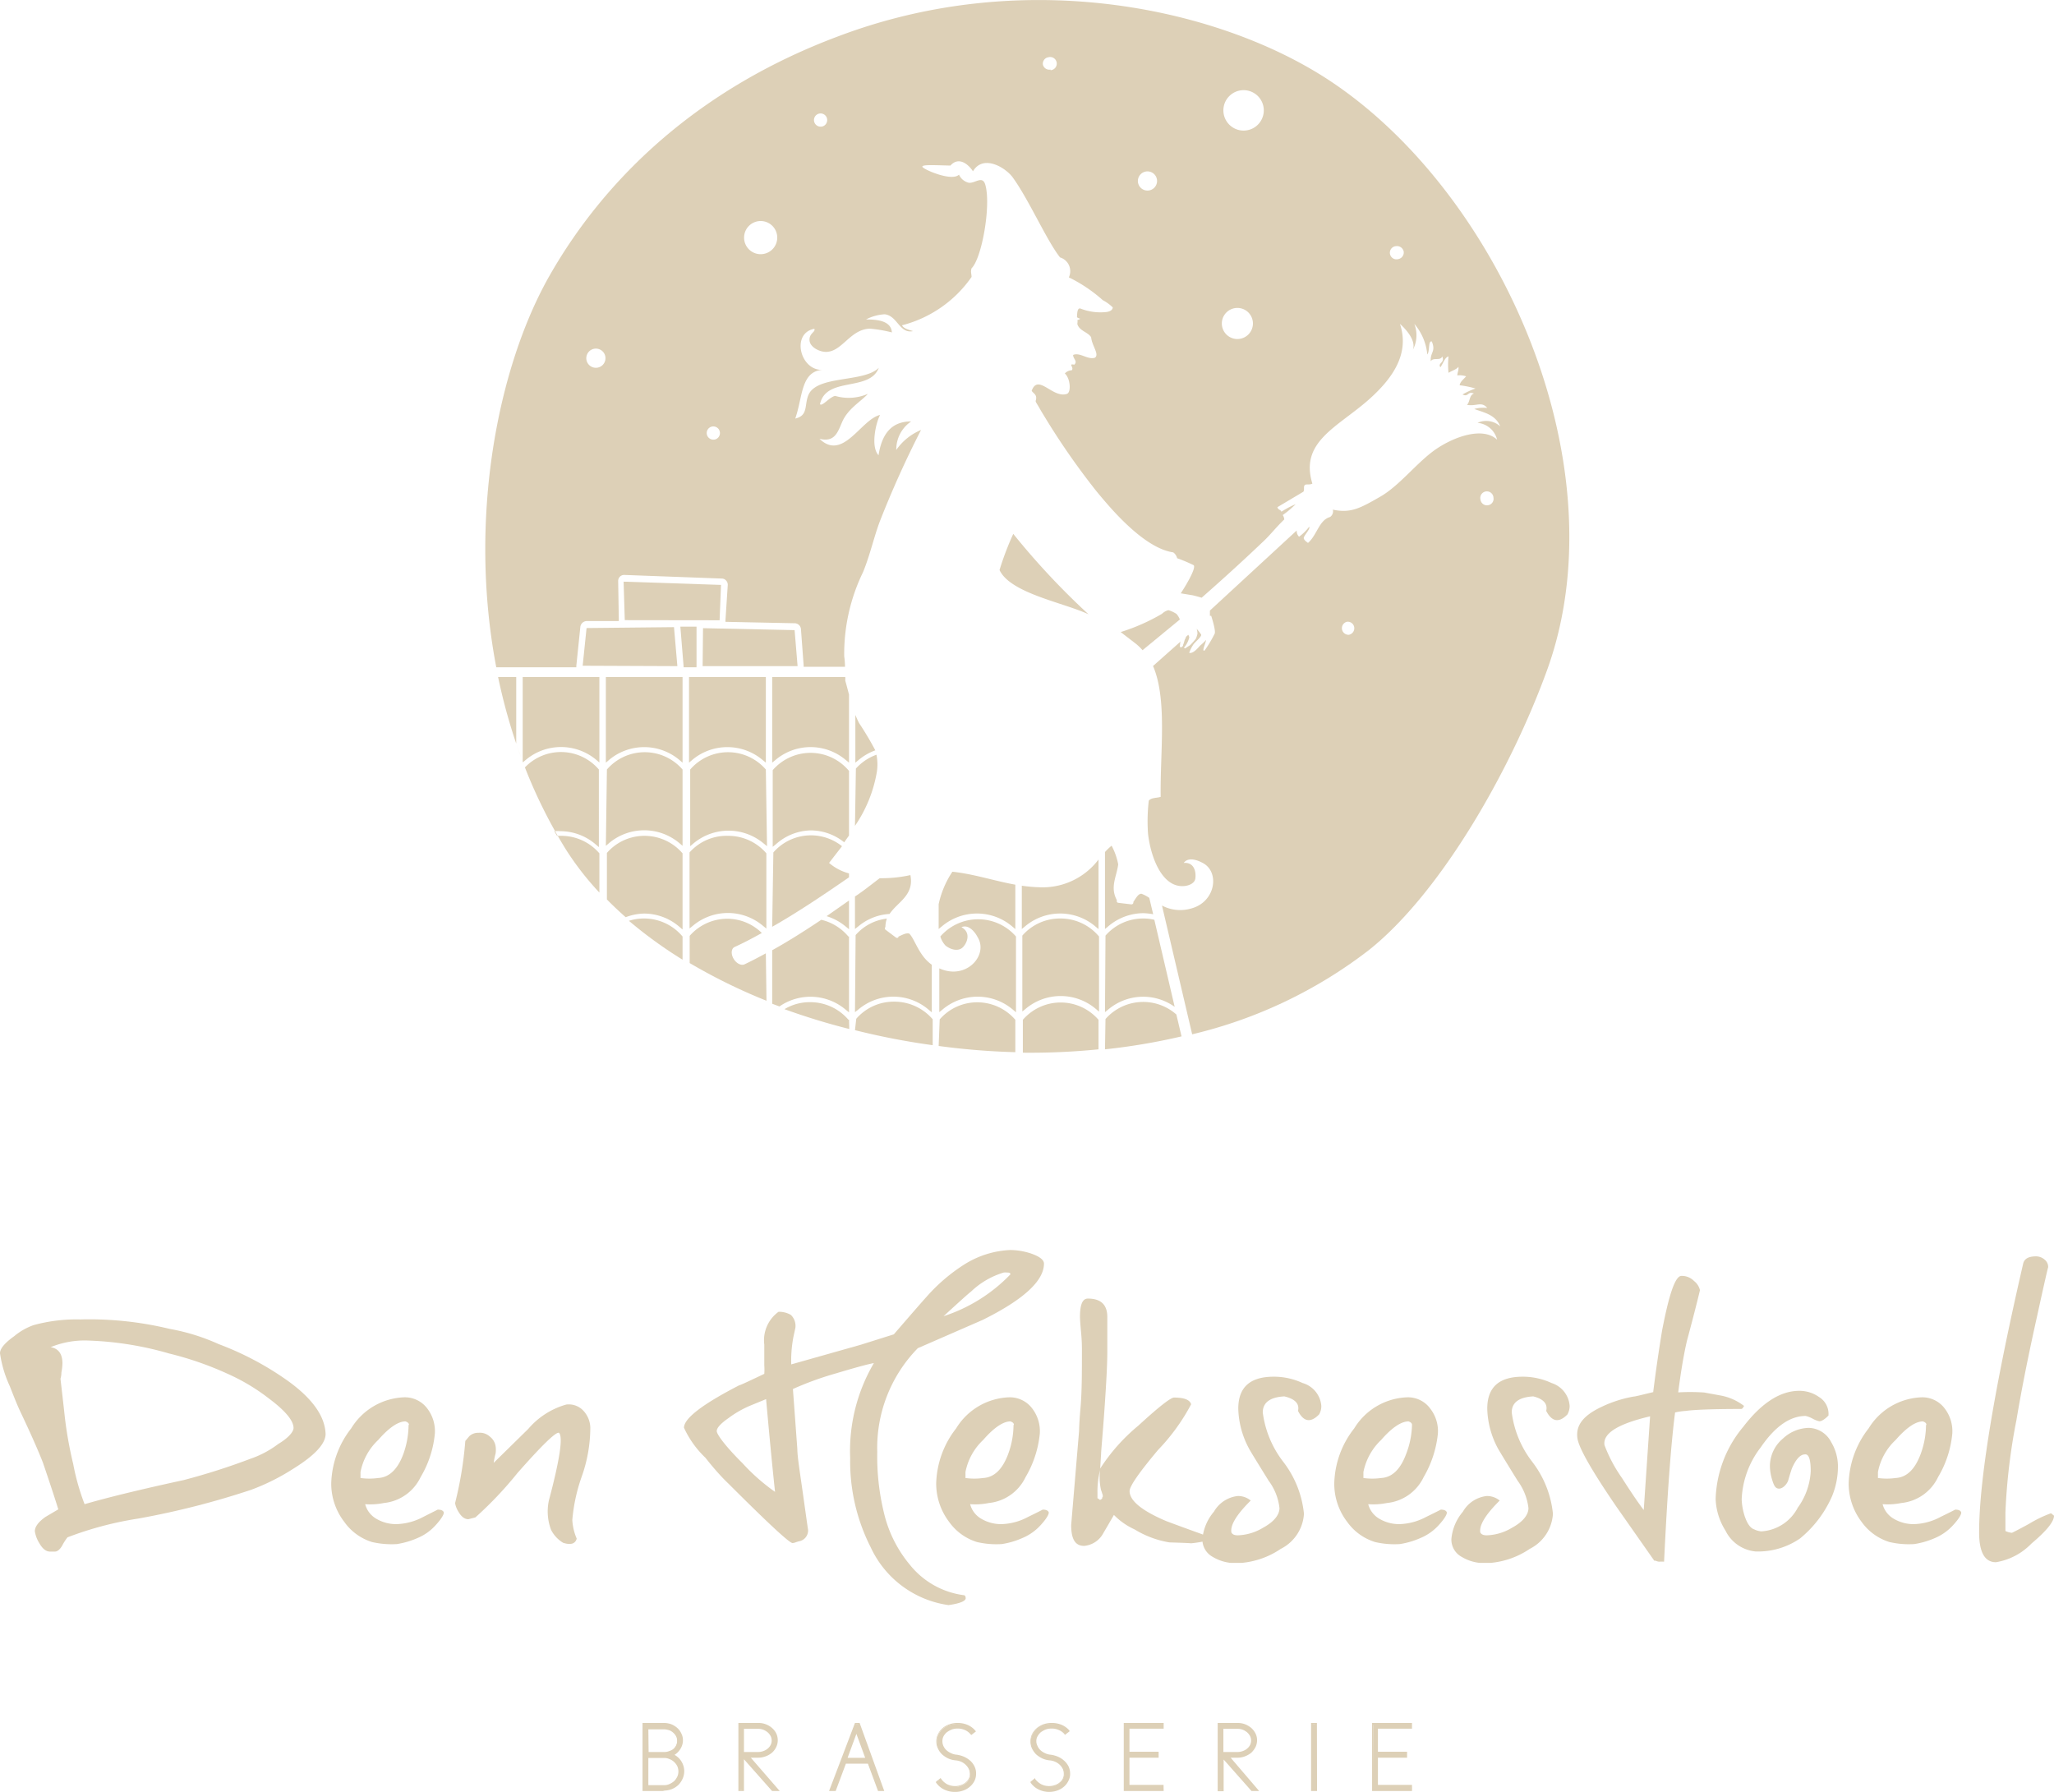 <svg id="huisstijl_sfeerbepaling" data-name="huisstijl / sfeerbepaling" xmlns="http://www.w3.org/2000/svg" viewBox="0 0 158.56 138.32">
  <defs>
    <style>
      .cls-1, .cls-2 {
        fill: #ddd0b7;
      }

      .cls-2 {
        fill-rule: evenodd;
      }
    </style>
  </defs>
  <title>logo</title>
  <g>
    <g>
      <g>
        <path class="cls-1" d="M51.17,138.18H49.68v-5.09H51.3a1.51,1.51,0,0,1,.52.11,1.43,1.43,0,0,1,.43.27,1.41,1.41,0,0,1,.29.4,1.12,1.12,0,0,1,.11.47,1.23,1.23,0,0,1-.2.68,1.35,1.35,0,0,1-.54.46,1.33,1.33,0,0,1,.61.51,1.3,1.3,0,0,1,.23.75,1.41,1.41,0,0,1-.11.54,1.77,1.77,0,0,1-.31.46,1.31,1.31,0,0,1-.46.3,1.58,1.58,0,0,1-.57.13Zm0-4.79H50v1.93H51.3a1.43,1.43,0,0,0,.41-.09A1,1,0,0,0,52,135a.73.73,0,0,0,.22-.3.84.84,0,0,0,.08-.38.72.72,0,0,0-.08-.35.89.89,0,0,0-.22-.3,1,1,0,0,0-.32-.21,1.43,1.43,0,0,0-.41-.09Zm.14,4.48a1.13,1.13,0,0,0,.44-.1,1.6,1.6,0,0,0,.37-.25,1.26,1.26,0,0,0,.24-.36,1,1,0,0,0,0-.84,1.16,1.16,0,0,0-.24-.34,1.15,1.15,0,0,0-.37-.25,1.13,1.13,0,0,0-.44-.1H50v2.24H51.3Z"/>
        <path class="cls-1" d="M51.18,138.25H49.6V133h1.7a1.63,1.63,0,0,1,.55.11,1.58,1.58,0,0,1,.45.29,1.25,1.25,0,0,1,.3.42,1.11,1.11,0,0,1,.12.5,1.25,1.25,0,0,1-.22.72,1.33,1.33,0,0,1-.43.42,1.45,1.45,0,0,1,.75,1.26,1.39,1.39,0,0,1-.12.57,1.55,1.55,0,0,1-.32.48,1.61,1.61,0,0,1-.48.32,1.74,1.74,0,0,1-.6.13Zm-1.43-.14h1.42l.12,0a1.42,1.42,0,0,0,.55-.11,1.23,1.23,0,0,0,.44-.3,1.3,1.3,0,0,0,.29-.43,1.26,1.26,0,0,0,.11-.51,1.29,1.29,0,0,0-.79-1.19l-.14-.06.13-.07a1.36,1.36,0,0,0,.51-.44,1.17,1.17,0,0,0,.18-.64,1,1,0,0,0-.1-.44,1.07,1.07,0,0,0-.27-.37,1.15,1.15,0,0,0-.41-.26,1.35,1.35,0,0,0-.5-.11H49.74Zm1.41-.17H49.91v-2.39H51.3a1.49,1.49,0,0,1,.86.37,1.34,1.34,0,0,1,.25.37,1.06,1.06,0,0,1,0,.9,1.25,1.25,0,0,1-.25.38,1.16,1.16,0,0,1-.39.26,1.12,1.12,0,0,1-.47.11Zm-1.11-.14H51.3a1,1,0,0,0,.41-.1,1.41,1.41,0,0,0,.35-.23,1.36,1.36,0,0,0,.23-.34,1,1,0,0,0,0-.78,1.09,1.09,0,0,0-.23-.32,1,1,0,0,0-.35-.23,1,1,0,0,0-.42-.1H50.05ZM50,135.39h-.07v-2.08H51.3a1.43,1.43,0,0,1,.43.1,1,1,0,0,1,.35.23,1.08,1.08,0,0,1,.24.32.85.85,0,0,1,.09.38,1,1,0,0,1-.09.41,1.27,1.27,0,0,1-.24.33,1.38,1.38,0,0,1-.35.22,1.36,1.36,0,0,1-.43.09Zm.07-.15H51.3a.92.92,0,0,0,.38-.08A1,1,0,0,0,52,135a1,1,0,0,0,.2-.28.81.81,0,0,0,.07-.35.71.71,0,0,0-.07-.32.94.94,0,0,0-.21-.28,1,1,0,0,0-.3-.2,1.59,1.59,0,0,0-.39-.08H50.05Z"/>
      </g>
      <g>
        <path class="cls-1" d="M57.36,135.63v2.55h-.31v-5.09h1.46a1.47,1.47,0,0,1,.56.1,1.6,1.6,0,0,1,.46.27,1.23,1.23,0,0,1,.31.4,1.14,1.14,0,0,1,.11.49,1.22,1.22,0,0,1-.11.5,1.35,1.35,0,0,1-.31.4,1.24,1.24,0,0,1-.46.27,1.47,1.47,0,0,1-.56.11h-.73L60,138.18h-.4l-2.26-2.55Zm0-2.25v1.94h1.15a1.26,1.26,0,0,0,.43-.08,1.25,1.25,0,0,0,.36-.2.93.93,0,0,0,.25-.31.79.79,0,0,0,.09-.38.85.85,0,0,0-.09-.38.89.89,0,0,0-.25-.3,1.28,1.28,0,0,0-.36-.22,1.55,1.55,0,0,0-.43-.07H57.36Z"/>
        <path class="cls-1" d="M60.19,138.25H59.6l-2.17-2.45v2.45H57V133h1.53a1.56,1.56,0,0,1,1.06.38,1.34,1.34,0,0,1,.33.42,1.24,1.24,0,0,1,.12.53,1.21,1.21,0,0,1-.12.53,1.38,1.38,0,0,1-.32.43,1.64,1.64,0,0,1-.48.28,1.67,1.67,0,0,1-.59.11h-.57Zm-.52-.14h.2l-2.25-2.56h.89a1.51,1.51,0,0,0,.53-.09,1.28,1.28,0,0,0,.44-.26,1.2,1.2,0,0,0,.29-.38,1.12,1.12,0,0,0,.11-.47,1,1,0,0,0-.11-.46,1.2,1.2,0,0,0-.29-.38,1.44,1.44,0,0,0-.44-.25,1.32,1.32,0,0,0-.53-.1H57.12v5h.16v-2.56h.1l0,0Zm-1.16-2.72H57.29v-2.08h1.2a1.24,1.24,0,0,1,.48.08,1.3,1.3,0,0,1,.38.22,1.15,1.15,0,0,1,.26.33.86.86,0,0,1,.1.41.87.87,0,0,1-.1.42,1,1,0,0,1-.26.32,1.26,1.26,0,0,1-.39.22A1.33,1.33,0,0,1,58.51,135.39Zm-1.08-.15h1.08a1.14,1.14,0,0,0,.41-.07,1,1,0,0,0,.34-.19.89.89,0,0,0,.23-.28.82.82,0,0,0,.08-.35.81.81,0,0,0-.08-.34,1.09,1.09,0,0,0-.23-.29,1.27,1.27,0,0,0-.34-.2,1.14,1.14,0,0,0-.41-.07H57.43Z"/>
      </g>
      <g>
        <path class="cls-1" d="M66,133.09h.26l1.88,5.09h-.32L67,136.07H65.25l-.79,2.11h-.32Zm.91,2.67-.78-2.12-.78,2.12Z"/>
        <path class="cls-1" d="M68.26,138.25h-.48L67,136.14H65.3l-.79,2.11H64L66,133h.36l0,0Zm-.38-.14h.17l-1.83-5h-.16l-1.82,5h.17L65.2,136h1.89ZM67,135.83H65.25l.89-2.4Zm-1.57-.14h1.36l-.68-1.85Z"/>
      </g>
      <g>
        <path class="cls-1" d="M72.56,137.36a1.47,1.47,0,0,0,.47.42,1.39,1.39,0,0,0,.68.16,1.44,1.44,0,0,0,.46-.08,1.28,1.28,0,0,0,.38-.21,1,1,0,0,0,.26-.32.87.87,0,0,0,.09-.4,1.1,1.1,0,0,0-.08-.4,1.51,1.51,0,0,0-.24-.34,1.21,1.21,0,0,0-.35-.24,1.6,1.6,0,0,0-.44-.13h0a1.9,1.9,0,0,1-.59-.15,1.54,1.54,0,0,1-.77-.74,1.26,1.26,0,0,1-.11-.51,1.18,1.18,0,0,1,.12-.53,1.45,1.45,0,0,1,.34-.44,1.62,1.62,0,0,1,.5-.28,1.74,1.74,0,0,1,.61-.1,1.79,1.79,0,0,1,.75.15,1.57,1.57,0,0,1,.57.42l-.25.19a1.48,1.48,0,0,0-.46-.35,1.54,1.54,0,0,0-.61-.12,1.26,1.26,0,0,0-.47.08,1.41,1.41,0,0,0-.4.22,1.09,1.09,0,0,0-.27.33.8.8,0,0,0-.11.4,1,1,0,0,0,.09.41,1.24,1.24,0,0,0,.25.35,1.47,1.47,0,0,0,.38.25,1.21,1.21,0,0,0,.47.12,2,2,0,0,1,.56.17,1.66,1.66,0,0,1,.46.3,1.71,1.71,0,0,1,.3.42,1.21,1.21,0,0,1,.1.5,1.17,1.17,0,0,1-.12.52,1.27,1.27,0,0,1-.33.43,1.41,1.41,0,0,1-.48.28,1.73,1.73,0,0,1-.6.11,1.79,1.79,0,0,1-.81-.19,1.52,1.52,0,0,1-.58-.51Z"/>
        <path class="cls-1" d="M73.7,138.32a1.84,1.84,0,0,1-.85-.2,1.62,1.62,0,0,1-.6-.53l0-.05.36-.29.05.07a1.31,1.31,0,0,0,.44.4,1.38,1.38,0,0,0,.65.15,1.22,1.22,0,0,0,.43-.08,1,1,0,0,0,.36-.2,1,1,0,0,0,.24-.29.75.75,0,0,0,.09-.37,1,1,0,0,0-.08-.37,1.1,1.1,0,0,0-.22-.31,1.27,1.27,0,0,0-.33-.24,1.45,1.45,0,0,0-.42-.12h0a1.82,1.82,0,0,1-.62-.15,2,2,0,0,1-.48-.32,1.42,1.42,0,0,1-.32-.46,1.25,1.25,0,0,1-.12-.54,1.18,1.18,0,0,1,.13-.56,1.31,1.31,0,0,1,.35-.46,1.62,1.62,0,0,1,.53-.3,1.85,1.85,0,0,1,.63-.1,1.94,1.94,0,0,1,.78.15,1.61,1.61,0,0,1,.59.44l.05.06-.36.28-.05-.05a1.18,1.18,0,0,0-.43-.33,1.4,1.4,0,0,0-.58-.12,1.31,1.31,0,0,0-.44.07,2,2,0,0,0-.38.21,1.1,1.1,0,0,0-.26.31.81.81,0,0,0-.09.37.88.88,0,0,0,.08.39,1,1,0,0,0,.23.32,1.31,1.31,0,0,0,.36.23,1.16,1.16,0,0,0,.44.12,2.13,2.13,0,0,1,.59.17,2,2,0,0,1,.48.32,1.47,1.47,0,0,1,.31.44,1.2,1.2,0,0,1,.11.53,1.26,1.26,0,0,1-.12.55,1.43,1.43,0,0,1-.35.45,1.53,1.53,0,0,1-.51.3A1.8,1.8,0,0,1,73.7,138.32Zm-1.29-.75a1.51,1.51,0,0,0,.51.42,1.67,1.67,0,0,0,.78.19,1.62,1.62,0,0,0,1-.37,1.39,1.39,0,0,0,.31-.41,1.17,1.17,0,0,0,.11-.49,1.07,1.07,0,0,0-.1-.47,1.38,1.38,0,0,0-.28-.4,1.77,1.77,0,0,0-.44-.29,1.86,1.86,0,0,0-.55-.16,1.19,1.19,0,0,1-.48-.13,1.26,1.26,0,0,1-.4-.26,1.08,1.08,0,0,1-.26-.37,1,1,0,0,1-.1-.44.88.88,0,0,1,.12-.44,1.21,1.21,0,0,1,.29-.35,1.69,1.69,0,0,1,.42-.23,1.51,1.51,0,0,1,1.13,0,1.28,1.28,0,0,1,.44.32l.14-.11a1.74,1.74,0,0,0-.5-.35,1.81,1.81,0,0,0-.72-.14,1.68,1.68,0,0,0-1.07.37,1.14,1.14,0,0,0-.31.41,1.08,1.08,0,0,0-.12.5,1.13,1.13,0,0,0,.11.48,1.18,1.18,0,0,0,.29.41,1.55,1.55,0,0,0,.44.3,1.84,1.84,0,0,0,.56.14h0a1.62,1.62,0,0,1,.47.13,1.64,1.64,0,0,1,.37.26,1.15,1.15,0,0,1,.25.37,1,1,0,0,1,.09.42.92.92,0,0,1-.1.44,1.13,1.13,0,0,1-.28.34,1.53,1.53,0,0,1-.4.22,1.51,1.51,0,0,1-.48.08,1.49,1.49,0,0,1-.71-.17,1.3,1.3,0,0,1-.46-.38Z"/>
      </g>
      <g>
        <path class="cls-1" d="M79.81,137.36a1.4,1.4,0,0,0,.48.42,1.34,1.34,0,0,0,.68.16,1.44,1.44,0,0,0,.46-.08,1.12,1.12,0,0,0,.37-.21.9.9,0,0,0,.26-.32.88.88,0,0,0,.1-.4.93.93,0,0,0-.09-.4,1.2,1.2,0,0,0-.23-.34,1.26,1.26,0,0,0-.36-.24,1.5,1.5,0,0,0-.44-.13h0a1.84,1.84,0,0,1-.58-.15,1.54,1.54,0,0,1-.47-.31,1.28,1.28,0,0,1-.3-.43,1.12,1.12,0,0,1-.11-.51,1.18,1.18,0,0,1,.12-.53,1.41,1.41,0,0,1,.33-.44,1.56,1.56,0,0,1,.51-.28,1.74,1.74,0,0,1,.61-.1,1.79,1.79,0,0,1,.75.15,1.45,1.45,0,0,1,.56.42l-.25.19a1.37,1.37,0,0,0-.46-.35,1.46,1.46,0,0,0-.6-.12,1.22,1.22,0,0,0-.47.08,1.41,1.41,0,0,0-.4.22A1.12,1.12,0,0,0,80,134a.91.91,0,0,0-.1.4,1,1,0,0,0,.09.41,1.07,1.07,0,0,0,.25.35,1.41,1.41,0,0,0,.37.25,1.26,1.26,0,0,0,.47.12,2,2,0,0,1,.57.17,1.61,1.61,0,0,1,.45.3,1.48,1.48,0,0,1,.3.42,1.22,1.22,0,0,1,.11.5,1.17,1.17,0,0,1-.12.52,1.27,1.27,0,0,1-.33.43,1.57,1.57,0,0,1-.49.28,1.63,1.63,0,0,1-.59.11,1.87,1.87,0,0,1-.82-.19,1.69,1.69,0,0,1-.58-.51Z"/>
        <path class="cls-1" d="M81,138.32a1.84,1.84,0,0,1-.85-.2,1.55,1.55,0,0,1-.6-.53l0-.05.36-.29,0,.07a1.44,1.44,0,0,0,.45.4,1.33,1.33,0,0,0,.65.15,1.26,1.26,0,0,0,.43-.08,1,1,0,0,0,.36-.2.85.85,0,0,0,.24-.29.75.75,0,0,0,.08-.37.94.94,0,0,0-.07-.37,1.1,1.1,0,0,0-.22-.31,1.16,1.16,0,0,0-.34-.24,1.31,1.31,0,0,0-.41-.12h0a1.76,1.76,0,0,1-.61-.15,2.18,2.18,0,0,1-.49-.32,1.81,1.81,0,0,1-.32-.46,1.24,1.24,0,0,1-.11-.54,1.31,1.31,0,0,1,.12-.56,1.47,1.47,0,0,1,.36-.46,1.87,1.87,0,0,1,.52-.3,1.91,1.91,0,0,1,.64-.1,1.94,1.94,0,0,1,.78.15,1.61,1.61,0,0,1,.59.44l0,.06-.37.28,0-.05a1.14,1.14,0,0,0-.44-.33,1.32,1.32,0,0,0-.57-.12,1.37,1.37,0,0,0-.45.07,2,2,0,0,0-.38.21,1.22,1.22,0,0,0-.25.31.71.71,0,0,0-.1.37.79.79,0,0,0,.09.38.94.94,0,0,0,.23.33,1.25,1.25,0,0,0,.35.23,1.21,1.21,0,0,0,.45.12,2.24,2.24,0,0,1,.59.17,1.77,1.77,0,0,1,.47.32,1.5,1.5,0,0,1,.32.44,1.36,1.36,0,0,1,.11.53,1.14,1.14,0,0,1-.13.55,1.37,1.37,0,0,1-.34.45,1.63,1.63,0,0,1-.51.3A1.88,1.88,0,0,1,81,138.32Zm-1.3-.75a1.55,1.55,0,0,0,.52.42,1.67,1.67,0,0,0,.78.19,1.8,1.8,0,0,0,.57-.1,1.6,1.6,0,0,0,.46-.27,1.35,1.35,0,0,0,.31-.41,1,1,0,0,0,.12-.49,1.28,1.28,0,0,0-.1-.47A1.24,1.24,0,0,0,82,136a1.71,1.71,0,0,0-.43-.29,2,2,0,0,0-.55-.16,1.41,1.41,0,0,1-.49-.12,1.36,1.36,0,0,1-.39-.27,1.41,1.41,0,0,1-.27-.37,1,1,0,0,1-.09-.44,1,1,0,0,1,.11-.44,1.21,1.21,0,0,1,.29-.35,1.72,1.72,0,0,1,.42-.23,1.43,1.43,0,0,1,.5-.09,1.46,1.46,0,0,1,.63.14,1.32,1.32,0,0,1,.44.32l.14-.11a1.57,1.57,0,0,0-.49-.35,1.81,1.81,0,0,0-.72-.14,1.63,1.63,0,0,0-.59.1,1.71,1.71,0,0,0-.48.27,1.3,1.3,0,0,0-.32.41,1.25,1.25,0,0,0-.11.5,1.12,1.12,0,0,0,.1.48,1.33,1.33,0,0,0,.29.41,1.61,1.61,0,0,0,.45.3,2,2,0,0,0,.56.14h0a1.62,1.62,0,0,1,.47.13,1.7,1.7,0,0,1,.38.26,1.38,1.38,0,0,1,.25.36,1.07,1.07,0,0,1,.09.43.93.93,0,0,1-.11.44,1.1,1.1,0,0,1-.27.34,1.53,1.53,0,0,1-.4.22A1.61,1.61,0,0,1,81,138a1.53,1.53,0,0,1-.72-.17,1.27,1.27,0,0,1-.45-.38Z"/>
      </g>
      <g>
        <path class="cls-1" d="M89.37,135.63H87.12v2.24h2.63v.31H86.82v-5.09h2.94v.3H87.12v1.93h2.25Z"/>
        <path class="cls-1" d="M89.83,138.25H86.75V133h3.08v.44H87.19v1.78h2.25v.46H87.19v2.1h2.63Zm-2.94-.14h2.8v-.17H87.05v-2.39H89.3v-.16H87.05v-2.08h2.63v-.15h-2.8Z"/>
      </g>
      <g>
        <path class="cls-1" d="M94.37,135.63v2.55h-.31v-5.09h1.46a1.47,1.47,0,0,1,.56.1,1.74,1.74,0,0,1,.46.27,1.23,1.23,0,0,1,.31.4,1.14,1.14,0,0,1,.11.49,1.22,1.22,0,0,1-.11.5,1.35,1.35,0,0,1-.31.4,1.33,1.33,0,0,1-.46.27,1.47,1.47,0,0,1-.56.11h-.73L97,138.18h-.4l-2.26-2.55Zm0-2.25v1.94h1.15a1.22,1.22,0,0,0,.43-.08,1.25,1.25,0,0,0,.36-.2.93.93,0,0,0,.25-.31.79.79,0,0,0,.09-.38.85.85,0,0,0-.09-.38.89.89,0,0,0-.25-.3,1.28,1.28,0,0,0-.36-.22,1.49,1.49,0,0,0-.43-.07H94.37Z"/>
        <path class="cls-1" d="M97.2,138.25h-.59l0,0-2.15-2.43v2.45H94V133h1.53a1.63,1.63,0,0,1,.59.1,1.83,1.83,0,0,1,.47.28,1.5,1.5,0,0,1,.33.43,1.14,1.14,0,0,1,.12.52,1.21,1.21,0,0,1-.12.53,1.66,1.66,0,0,1-.32.43,1.78,1.78,0,0,1-.48.28,1.63,1.63,0,0,1-.59.11H95Zm-.52-.14h.2l-2.25-2.56h.89a1.51,1.51,0,0,0,.53-.09,1.39,1.39,0,0,0,.44-.26,1.17,1.17,0,0,0,.29-.38,1.08,1.08,0,0,0,.11-.47,1,1,0,0,0-.11-.46,1.17,1.17,0,0,0-.29-.38,1.44,1.44,0,0,0-.44-.25,1.32,1.32,0,0,0-.53-.1H94.13v5h.16v-2.56h.1l0,0Zm-1.16-2.72H94.3v-2.08h1.2a1.24,1.24,0,0,1,.48.08,1.3,1.3,0,0,1,.38.22,1,1,0,0,1,.26.33.86.86,0,0,1,.1.41.87.87,0,0,1-.1.42,1,1,0,0,1-.26.32,1.22,1.22,0,0,1-.38.22A1.44,1.44,0,0,1,95.52,135.39Zm-1.08-.15h1.08a1.14,1.14,0,0,0,.41-.07,1.05,1.05,0,0,0,.34-.19.89.89,0,0,0,.23-.28.82.82,0,0,0,.08-.35.81.81,0,0,0-.08-.34,1.09,1.09,0,0,0-.23-.29,1.27,1.27,0,0,0-.34-.2,1.14,1.14,0,0,0-.41-.07H94.44Z"/>
      </g>
      <g>
        <path class="cls-1" d="M101.59,138.18h-.31v-5.09h.31Z"/>
        <path class="cls-1" d="M101.67,138.25h-.46V133h.45Zm-.31-.14h.16v-5h-.17Z"/>
      </g>
      <g>
        <path class="cls-1" d="M108.5,135.63h-2.25v2.24h2.63v.31H106v-5.09h2.94v.3h-2.63v1.93h2.25Z"/>
        <path class="cls-1" d="M109,138.25h-3.08V133H109v.44h-2.63v1.78h2.25v.46h-2.25v2.1H109Zm-2.94-.14h2.79v-.17h-2.63v-2.39h2.24v-.16h-2.24v-2.08h2.63v-.15H106Z"/>
      </g>
    </g>
    <g>
      <path class="cls-1" d="M25.13,110.6c.07.76-.74,1.68-2.42,2.73A16.9,16.9,0,0,1,19.39,115a63,63,0,0,1-8.71,2.22,26.57,26.57,0,0,0-5.47,1.45,4.08,4.08,0,0,0-.42.66c-.18.29-.36.44-.56.44H3.86c-.31,0-.59-.23-.83-.66a2.39,2.39,0,0,1-.34-.91c0-.31.22-.68.81-1.1l1-.59c-.24-.79-.64-2-1.18-3.59-.34-.88-.91-2.18-1.73-3.91-.23-.48-.5-1.15-.83-2A9.11,9.11,0,0,1,0,104.46c0-.36.37-.8,1.1-1.32a4.83,4.83,0,0,1,1.49-.85,12.47,12.47,0,0,1,3.6-.44,26.37,26.37,0,0,1,6.91.73,15.84,15.84,0,0,1,3.77,1.17,23.34,23.34,0,0,1,5.35,2.84Q25,108.59,25.13,110.6Zm-2.47-.37c0-.57-.64-1.34-1.93-2.3a15.43,15.43,0,0,0-3.15-1.88,25.23,25.23,0,0,0-4.52-1.57,25.34,25.34,0,0,0-6.24-1,6.9,6.9,0,0,0-2.91.51c.6.1.91.52.91,1.25a4.15,4.15,0,0,1-.08.71c0,.28-.07.44-.07.49.08.7.2,1.71.34,3A30.43,30.43,0,0,0,5.65,113a17.85,17.85,0,0,0,.88,3.11q2.76-.8,7.65-1.86a50.78,50.78,0,0,0,5.14-1.64,7.68,7.68,0,0,0,2.15-1.14C22.26,111,22.66,110.52,22.66,110.23Z"/>
      <path class="cls-1" d="M25.57,114.51a7.19,7.19,0,0,1,1.54-4.25,5,5,0,0,1,4.11-2.4,2.16,2.16,0,0,1,1.79.9,2.88,2.88,0,0,1,.56,1.89,8,8,0,0,1-1.1,3.37,3.53,3.53,0,0,1-2.84,2,5.22,5.22,0,0,1-1.44.09,1.83,1.83,0,0,0,.85,1.12,3,3,0,0,0,1.57.42,4.67,4.67,0,0,0,2.07-.56l1.11-.56c.24,0,.4.06.46.19s-.17.52-.61,1a3.89,3.89,0,0,1-1.4,1,6.41,6.41,0,0,1-1.6.47,6.7,6.7,0,0,1-1.93-.16,4.12,4.12,0,0,1-2.13-1.55A4.83,4.83,0,0,1,25.57,114.51Zm6-4.53c0-.11-.09-.2-.27-.26-.52,0-1.22.42-2.1,1.43a4.6,4.6,0,0,0-1.37,2.48l0,.46a5,5,0,0,0,1.37,0c.85-.05,1.5-.67,1.94-1.86A6.79,6.79,0,0,0,31.54,110Z"/>
      <path class="cls-1" d="M42.37,115.83q1.27-4.77.78-5.23-.36-.12-3.2,3.1a28.89,28.89,0,0,1-3.25,3.43l-.54.14c-.28,0-.53-.17-.76-.56a1.89,1.89,0,0,1-.27-.68,28.93,28.93,0,0,0,.79-4.8l.32-.38a1,1,0,0,1,.7-.25,1.13,1.13,0,0,1,.87.29,1.16,1.16,0,0,1,.45.76,1.93,1.93,0,0,1,0,.54,5.57,5.57,0,0,0-.15.73l2.67-2.62a6,6,0,0,1,2.93-1.88,1.54,1.54,0,0,1,1.3.45,2,2,0,0,1,.56,1.31A11.38,11.38,0,0,1,44.9,114a13.38,13.38,0,0,0-.72,3.33,4.23,4.23,0,0,0,.34,1.44c-.11.4-.46.51-1.05.32a2.47,2.47,0,0,1-.93-1A4,4,0,0,1,42.37,115.83Z"/>
      <path class="cls-1" d="M73.22,123.9a7.82,7.82,0,0,1-6-4.45,14.63,14.63,0,0,1-1.59-6.9,13.39,13.39,0,0,1,1.83-7.33q-.68.12-2.88.78a24.53,24.53,0,0,0-3.37,1.22l.34,4.62c0,.59.2,1.8.46,3.65s.37,2.64.37,2.59a.85.85,0,0,1-.73.9l-.19.06a.88.88,0,0,1-.28.07q-.36,0-4.94-4.58c-.36-.34-1-1-1.78-2a7.53,7.53,0,0,1-1.66-2.32q0-1.08,4.27-3.28c.07,0,.71-.3,1.93-.88a4.56,4.56,0,0,0,0-.66V103.8a2.71,2.71,0,0,1,1.1-2.54,1.8,1.8,0,0,1,.95.24,1.17,1.17,0,0,1,.35,1s-.06.27-.16.74a9.84,9.84,0,0,0-.16,2.08l5.38-1.52L69,103c1.45-1.68,2.29-2.64,2.51-2.88a13.65,13.65,0,0,1,2.94-2.52A7.24,7.24,0,0,1,78,96.49a5.3,5.3,0,0,1,1.59.27c.66.23,1,.49,1,.78q0,2-4.74,4.35l-5,2.18a11,11,0,0,0-3.13,8,18.39,18.39,0,0,0,.52,4.72,9.7,9.7,0,0,0,2,4,6.39,6.39,0,0,0,4.2,2.35.19.19,0,0,1,.1.17C74.62,123.56,74.16,123.77,73.22,123.9ZM59.14,108l-1.29.53a8.11,8.11,0,0,0-1.62.94c-.6.42-.9.75-.9,1s.67,1.17,2,2.49a15.25,15.25,0,0,0,2.5,2.2Q59.52,112.29,59.14,108ZM78,98.37c0-.1-.07-.14-.25-.14a1.32,1.32,0,0,0-.27,0,6.23,6.23,0,0,0-2.52,1.47c-.19.14-.9.78-2.12,1.9A12.5,12.5,0,0,0,78,98.37Z"/>
      <path class="cls-1" d="M72.27,114.51a7.19,7.19,0,0,1,1.54-4.25,5,5,0,0,1,4.11-2.4,2.16,2.16,0,0,1,1.79.9,2.88,2.88,0,0,1,.56,1.89,8.16,8.16,0,0,1-1.1,3.37,3.53,3.53,0,0,1-2.84,2,5.27,5.27,0,0,1-1.44.09,1.83,1.83,0,0,0,.85,1.12,3,3,0,0,0,1.57.42,4.6,4.6,0,0,0,2.06-.56c.76-.37,1.13-.56,1.12-.56.24,0,.4.06.46.19s-.17.52-.61,1a3.93,3.93,0,0,1-1.41,1,6.18,6.18,0,0,1-1.6.47,6.6,6.6,0,0,1-1.92-.16,4.14,4.14,0,0,1-2.14-1.55A4.89,4.89,0,0,1,72.27,114.51Zm6-4.53c0-.11-.09-.2-.27-.26-.52,0-1.22.42-2.1,1.43a4.6,4.6,0,0,0-1.37,2.48l0,.46a5,5,0,0,0,1.37,0c.85-.05,1.49-.67,1.93-1.86A6.59,6.59,0,0,0,78.24,110Z"/>
      <path class="cls-1" d="M90.27,119.06a7.46,7.46,0,0,1-2.68-1,5.29,5.29,0,0,1-1.6-1.12c-.26.45-.53.92-.81,1.39a1.86,1.86,0,0,1-1.49,1c-.7,0-1-.54-1-1.61l.61-7.26c0,.06,0-.53.11-1.78s.11-2.73.11-4.46c0-.23,0-.7-.07-1.43s-.08-1.1-.08-1.13c0-1,.21-1.42.61-1.42,1,0,1.5.47,1.5,1.42v2.66c0,1-.08,2.47-.22,4.47S85,112,85,112.21l-.07,1.15a14.39,14.39,0,0,1,2.93-3.3c1.58-1.45,2.51-2.18,2.77-2.18.78,0,1.22.17,1.32.52a15.51,15.51,0,0,1-2.55,3.52c-1.46,1.74-2.2,2.8-2.2,3.18,0,.76,1,1.54,2.84,2.32,1.09.41,2.18.8,3.28,1.2,0,.19,0,.3-.15.31a9.42,9.42,0,0,1-1.22.2C91.76,119.11,91.21,119.09,90.27,119.06Zm-5.14-3.52,0-.15c0,.08,0,0-.14-.39a4.59,4.59,0,0,1-.07-1.52,6.78,6.78,0,0,0-.2,1.76v.42a.17.17,0,0,1,.11.06s.07.06.09.06a.34.34,0,0,0,.17-.13C85.08,115.57,85.12,115.54,85.13,115.54Z"/>
      <path class="cls-1" d="M102,108.52a1.25,1.25,0,0,1-.17.66c-.65.67-1.2.58-1.63-.27.13-.55-.23-.93-1.06-1.12-1.1.06-1.66.48-1.66,1.24a7.86,7.86,0,0,0,1.59,3.82,7.85,7.85,0,0,1,1.59,4,3.25,3.25,0,0,1-1.79,2.71,6.4,6.4,0,0,1-3,1.08l-.88,0a3.37,3.37,0,0,1-1.37-.46,1.52,1.52,0,0,1-.8-1.37,3.75,3.75,0,0,1,.89-2.12,2.43,2.43,0,0,1,1.84-1.21,1.53,1.53,0,0,1,1,.35c-1.1,1.09-1.59,1.91-1.49,2.46.08.17.27.24.58.22a4,4,0,0,0,1.86-.58c.85-.46,1.27-1,1.27-1.52a4.31,4.31,0,0,0-.83-2.1c-.93-1.5-1.44-2.33-1.52-2.49a6.82,6.82,0,0,1-.83-3.08c0-1.65.9-2.47,2.74-2.47a5.28,5.28,0,0,1,2.23.49A2,2,0,0,1,102,108.52Z"/>
      <path class="cls-1" d="M103,114.51a7.12,7.12,0,0,1,1.54-4.25,5,5,0,0,1,4.11-2.4,2.13,2.13,0,0,1,1.78.9,2.83,2.83,0,0,1,.57,1.89,8.31,8.31,0,0,1-1.1,3.37,3.53,3.53,0,0,1-2.84,2,5.27,5.27,0,0,1-1.44.09,1.83,1.83,0,0,0,.85,1.12,3,3,0,0,0,1.57.42,4.64,4.64,0,0,0,2.06-.56c.76-.37,1.13-.56,1.12-.56.24,0,.4.06.46.19s-.17.52-.61,1a3.93,3.93,0,0,1-1.41,1,6.3,6.3,0,0,1-1.6.47,6.6,6.6,0,0,1-1.92-.16,4.14,4.14,0,0,1-2.14-1.55A4.82,4.82,0,0,1,103,114.51Zm6-4.53c0-.11-.09-.2-.27-.26-.52,0-1.23.42-2.11,1.43a4.67,4.67,0,0,0-1.37,2.48l0,.46a5,5,0,0,0,1.37,0c.85-.05,1.49-.67,1.93-1.86A6.59,6.59,0,0,0,109,110Z"/>
      <path class="cls-1" d="M121.17,108.52a1.35,1.35,0,0,1-.17.66c-.65.67-1.2.58-1.64-.27.13-.55-.22-.93-1-1.12-1.11.06-1.66.48-1.66,1.24a7.86,7.86,0,0,0,1.59,3.82,7.85,7.85,0,0,1,1.59,4,3.25,3.25,0,0,1-1.79,2.71,6.4,6.4,0,0,1-3,1.08l-.88,0a3.37,3.37,0,0,1-1.37-.46,1.52,1.52,0,0,1-.8-1.37,3.75,3.75,0,0,1,.89-2.12,2.43,2.43,0,0,1,1.84-1.21,1.55,1.55,0,0,1,1,.35c-1.1,1.09-1.59,1.91-1.5,2.46.09.17.28.24.59.22a4,4,0,0,0,1.86-.58c.85-.46,1.27-1,1.27-1.52a4.42,4.42,0,0,0-.83-2.1c-.93-1.5-1.43-2.33-1.52-2.49a6.82,6.82,0,0,1-.83-3.08c0-1.65.9-2.47,2.74-2.47a5.28,5.28,0,0,1,2.23.49A2,2,0,0,1,121.17,108.52Z"/>
      <path class="cls-1" d="M131.56,107.49l1.2.22a4.21,4.21,0,0,1,1.89.83s-.05,0-.09.11a.18.18,0,0,1-.16.11c-2.33,0-3.75.07-4.25.15a5.31,5.31,0,0,0-.84.12q-.47,3.6-.85,11.52a2.15,2.15,0,0,0-.37,0,.75.75,0,0,1-.29-.08l-.1,0-2.93-4.18q-2.86-4.18-3-5.28c-.14-1,.47-1.75,1.84-2.4a9.51,9.51,0,0,1,2.52-.81c.11,0,.61-.13,1.49-.34.19-1.55.42-3.12.68-4.72.53-2.77,1-4.19,1.47-4.25a1.31,1.31,0,0,1,1,.39,1.27,1.27,0,0,1,.46.71s-.31,1.33-1,3.89c-.25,1.06-.47,2.38-.68,4A16.19,16.19,0,0,1,131.56,107.49Zm-4.18,1.84q-3.73.87-3.52,2.22a11.25,11.25,0,0,0,1.35,2.54c.79,1.24,1.36,2.06,1.68,2.47Z"/>
      <path class="cls-1" d="M141.88,113.11a6,6,0,0,1-.46,2.4,8.72,8.72,0,0,1-2.47,3.25,5.71,5.71,0,0,1-3.43,1,2.89,2.89,0,0,1-2.32-1.61,4.87,4.87,0,0,1-.76-2.45,9.1,9.1,0,0,1,2.13-5.56q2.13-2.78,4.33-2.78a2.62,2.62,0,0,1,1.51.47,1.53,1.53,0,0,1,.74,1.44c-.3.3-.53.44-.71.44a2,2,0,0,1-.53-.21,2.17,2.17,0,0,0-.52-.2c-1.21,0-2.37.81-3.48,2.44a7,7,0,0,0-1.46,4,4.85,4.85,0,0,0,.24,1.32c.2.57.44.91.74,1a1.6,1.6,0,0,0,.53.15,3.4,3.4,0,0,0,2.82-1.83,5.24,5.24,0,0,0,1-2.81c0-.82-.12-1.25-.36-1.3a.19.19,0,0,0-.1,0c-.34,0-.69.37-1,1.1-.1.3-.19.59-.27.88s-.41.66-.71.66-.41-.25-.56-.76a3.68,3.68,0,0,1-.15-1,2.78,2.78,0,0,1,1-2.1,3,3,0,0,1,2-.83,2,2,0,0,1,1.73,1.1A3.65,3.65,0,0,1,141.88,113.11Z"/>
      <path class="cls-1" d="M142.71,114.51a7.19,7.19,0,0,1,1.54-4.25,5,5,0,0,1,4.11-2.4,2.16,2.16,0,0,1,1.79.9,2.88,2.88,0,0,1,.56,1.89,8,8,0,0,1-1.1,3.37,3.53,3.53,0,0,1-2.84,2,5.27,5.27,0,0,1-1.44.09,1.83,1.83,0,0,0,.85,1.12,3,3,0,0,0,1.57.42,4.6,4.6,0,0,0,2.06-.56c.76-.37,1.13-.56,1.12-.56.24,0,.4.06.46.19s-.17.52-.61,1a4,4,0,0,1-1.4,1,6.36,6.36,0,0,1-1.61.47,6.6,6.6,0,0,1-1.92-.16,4.14,4.14,0,0,1-2.14-1.55A4.89,4.89,0,0,1,142.71,114.51Zm6-4.53c0-.11-.09-.2-.27-.26-.52,0-1.22.42-2.1,1.43a4.54,4.54,0,0,0-1.37,2.48l0,.46a5,5,0,0,0,1.37,0c.85-.05,1.49-.67,1.93-1.86A6.59,6.59,0,0,0,148.68,110Z"/>
      <path class="cls-1" d="M158.56,117c0,.47-.6,1.19-1.74,2.15a4.91,4.91,0,0,1-2.74,1.44c-.86,0-1.3-.76-1.3-2.3q0-6,3.4-20.75c.09-.38.42-.56,1-.56a1,1,0,0,1,.63.23.74.74,0,0,1,.3.62c0-.08-.29,1.18-.86,3.79q-1,4.47-1.59,8a46.49,46.49,0,0,0-.85,7.14v1.42a1.4,1.4,0,0,0,.51.14s.47-.23,1.31-.69a9.51,9.51,0,0,1,1.7-.82Z"/>
    </g>
    <g>
      <path class="cls-2" d="M46.77,65.29l.27-.23a4.22,4.22,0,0,1,5.38,0l.27.23V59.45l0-.05a3.86,3.86,0,0,0-5.84,0l0,.05Z"/>
      <path class="cls-2" d="M66,79.52A55.48,55.48,0,0,0,72,80.68v-2l0,0A3.9,3.9,0,0,0,69,77.32a3.82,3.82,0,0,0-2.9,1.32l0,0Z"/>
      <path class="cls-2" d="M81.83,70.9a3.85,3.85,0,0,0-2.91,1.32l0,0v5.86l.27-.22a4.2,4.2,0,0,1,5.38,0l.27.23V72.29l0,0A3.87,3.87,0,0,0,81.83,70.9Z"/>
      <path class="cls-2" d="M80.24,68.49a12.27,12.27,0,0,1-1.36-.12v3.34l.27-.22a4.2,4.2,0,0,1,5.38,0l.27.23V66.35A5.41,5.41,0,0,1,80.24,68.49Z"/>
      <path class="cls-2" d="M78.22,41.21A22.42,22.42,0,0,0,77.16,44c.83,1.8,5,2.53,6.87,3.42A57.35,57.35,0,0,1,78.22,41.21Z"/>
      <path class="cls-2" d="M72.46,69.8v1.91l.27-.22a4.2,4.2,0,0,1,5.38,0l.27.23V68.29c-1.62-.29-3.22-.83-4.86-1A7.23,7.23,0,0,0,72.46,69.8Z"/>
      <path class="cls-2" d="M73,74.92a2.8,2.8,0,0,1-.49-.17v3.38l.27-.22a4.2,4.2,0,0,1,5.38,0l.27.23V72.29l0,0a3.87,3.87,0,0,0-5.84,0A1.74,1.74,0,0,0,73,73c.44.34,1,.44,1.32.13S75,72,74.22,71.57c.62-.27,1.14.54,1.24.76C76.27,73.6,74.85,75.39,73,74.92Z"/>
      <path class="cls-2" d="M52.52,48.37l.25,3.06s0,.06,0,.08h1a.3.3,0,0,1,0-.1l0-2.95,0-.09h-1.3Z"/>
      <path class="cls-2" d="M46.77,58.87l.27-.23a4.22,4.22,0,0,1,5.38,0l.27.23V52.26H46.77Z"/>
      <path class="cls-2" d="M59.12,52.26H53.19v6.61l.27-.23a4.22,4.22,0,0,1,5.38,0l.28.23Z"/>
      <path class="cls-2" d="M53.23,65.8l0,0v5.87l.27-.22a4.2,4.2,0,0,1,5.38,0l.28.23V65.87l0,0a3.87,3.87,0,0,0-2.93-1.35A3.83,3.83,0,0,0,53.23,65.8Z"/>
      <path class="cls-2" d="M59.12,59.45l0-.05a3.86,3.86,0,0,0-5.84,0l0,.05v5.87l.27-.23a4.22,4.22,0,0,1,5.38,0l.28.23Z"/>
      <path class="cls-2" d="M49.72,70.9a3.77,3.77,0,0,0-1.17.18,33.91,33.91,0,0,0,4.14,3V72.29l0,0A3.87,3.87,0,0,0,49.72,70.9Z"/>
      <path class="cls-2" d="M72.46,80.74a55.36,55.36,0,0,0,5.92.48v-2.5l0,0a3.88,3.88,0,0,0-2.93-1.35,3.83,3.83,0,0,0-2.91,1.32l0,0Z"/>
      <path class="cls-2" d="M85.3,81a48.26,48.26,0,0,0,5.91-1l-.4-1.69a3.87,3.87,0,0,0-5.47.35l0,0Z"/>
      <path class="cls-2" d="M66,63.75a10.45,10.45,0,0,0,1.66-4,3.83,3.83,0,0,0,0-1.49,3.87,3.87,0,0,0-1.59,1.07l0,.05Z"/>
      <path class="cls-2" d="M46.27,65.87l0,0a3.87,3.87,0,0,0-2.93-1.35H43l-.21-.36a3.59,3.59,0,0,1,.47,0,4.19,4.19,0,0,1,2.7,1l.27.23V59.45l0-.05a3.85,3.85,0,0,0-5.71-.16l-.15-.4.25-.21a4.23,4.23,0,0,1,5.38,0l.27.23V52.26H40.35v6.53a38.83,38.83,0,0,0,3.32,6.76,22.52,22.52,0,0,0,2.6,3.35Z"/>
      <path class="cls-2" d="M39.85,57.4V52.26h-1.4A44.43,44.43,0,0,0,39.85,57.4Z"/>
      <path class="cls-2" d="M40.35,58.78c-.18-.46-.34-.92-.5-1.38C40,57.86,40.17,58.32,40.35,58.78Z"/>
      <path class="cls-2" d="M67.57,57.92a24,24,0,0,0-1.25-2.1c-.12-.22-.2-.43-.29-.63v3.68l.28-.23A4.29,4.29,0,0,1,67.57,57.92Z"/>
      <path class="cls-2" d="M59.61,52.26v6.61l.28-.23a4.2,4.2,0,0,1,5.37,0l.28.23V53.62c-.09-.35-.18-.7-.29-1.08a1.8,1.8,0,0,0,0-.28Z"/>
      <path class="cls-2" d="M66,71.71l.28-.22a4.1,4.1,0,0,1,2.39-.94c.63-.94,1.91-1.43,1.61-3a10.22,10.22,0,0,1-2.37.24c-.64.48-1.27,1-1.91,1.41Z"/>
      <path class="cls-2" d="M88.2,50.19l2.43-2,.45-.37a1.44,1.44,0,0,0-.26-.43,2.38,2.38,0,0,0-.62-.29h0a1.07,1.07,0,0,0-.5.28,15.24,15.24,0,0,1-3.19,1.41l1.21.93A4.26,4.26,0,0,1,88.2,50.19Z"/>
      <path class="cls-2" d="M85.3,78.13l.27-.22a4.18,4.18,0,0,1,5.11-.19L89.11,71a3.55,3.55,0,0,0-.86-.1,3.85,3.85,0,0,0-2.91,1.32l0,0Z"/>
      <path class="cls-2" d="M85.72,65h0Z"/>
      <path class="cls-2" d="M85.3,65.84v5.87l.27-.22a4.2,4.2,0,0,1,2.68-1,5,5,0,0,1,.77.08l-.3-1.26a2.58,2.58,0,0,0-.61-.32c-.26,0-.44.38-.62.63,0,0,0,0,0,0v.07a.15.15,0,0,1-.16.12l-1-.12a.13.13,0,0,1-.12-.15v-.07s0,0,0,0c-.54-1,0-1.83.11-2.75a5,5,0,0,0-.51-1.44,4.7,4.7,0,0,0-.51.49Z"/>
      <path class="cls-2" d="M66,78.13l.28-.22a4.18,4.18,0,0,1,5.37,0l.28.23V74.47c-1-.71-1.27-1.9-1.73-2.4-.24-.09-.57.11-.85.23,0,0,0,0,0,0l0,.06a.15.15,0,0,1-.2,0l-.8-.6a.14.14,0,0,1,0-.2l0-.05s0,0,0,0a2.14,2.14,0,0,1,.11-.6,3.77,3.77,0,0,0-2.41,1.27l0,0Z"/>
      <path class="cls-2" d="M65.54,78.71l-.05,0a3.87,3.87,0,0,0-2.93-1.35,3.74,3.74,0,0,0-2,.54,51.8,51.8,0,0,0,5,1.53Z"/>
      <path class="cls-2" d="M84.8,78.72l0,0a3.86,3.86,0,0,0-5.84,0l0,0v2.54A53.07,53.07,0,0,0,84.8,81Z"/>
      <path class="cls-2" d="M48.29,70.86l.15.13Z"/>
      <path class="cls-2" d="M49.72,70.52a4.17,4.17,0,0,1,2.7,1l.27.23V65.87l0,0a3.87,3.87,0,0,0-2.93-1.35,3.83,3.83,0,0,0-2.91,1.32l0,0v3.59c.46.47.94.92,1.45,1.37A4.25,4.25,0,0,1,49.72,70.52Z"/>
      <path class="cls-2" d="M85.23,81h0Z"/>
      <path class="cls-2" d="M101.69,5.62C93.13.43,78.7-2.47,64.77,2.78c-10.74,4-18,10.86-22.36,18.52-4,7.05-6.29,18.75-4.1,30.21h6.18s0-.08,0-.12l.31-3a.51.51,0,0,1,.49-.45l2.48,0a.29.29,0,0,1,0-.09l-.05-3a.46.46,0,0,1,.13-.33.45.45,0,0,1,.33-.14l7.55.28a.44.44,0,0,1,.32.15.47.47,0,0,1,.13.34L56,47.92A.53.53,0,0,1,56,48l5.35.11a.49.49,0,0,1,.48.45l.21,2.83s0,.06,0,.08h3.19c0-.42-.06-.8-.06-.8h0a14.43,14.43,0,0,1,1.45-6.5c.54-1.31.84-2.7,1.29-3.9a77.33,77.33,0,0,1,3.19-7.08,4.37,4.37,0,0,0-1.91,1.54,2.6,2.6,0,0,1,1.15-2.2c-1.55,0-2.27,1-2.52,2.61-.63-.66-.2-2.53.12-3.11-1.48.34-2.86,3.6-4.68,1.84,1.17.3,1.41-.51,1.74-1.27.44-1.05,1.45-1.59,2-2.2a3.71,3.71,0,0,1-2.53.16c-.43.08-1,.84-1.17.64.47-2.17,3.83-.93,4.54-2.81-1.16,1.17-4.83.54-5.45,2.14-.3.78,0,1.55-1,1.78.58-1.64.42-3.63,2.09-3.76-1.72.06-2.42-2.83-.62-3.17.13.24-.38.32-.37.86s.72.89,1.19.92c1.31.08,1.91-1.75,3.48-1.79a10.43,10.43,0,0,1,1.69.29c-.06-.93-1.2-1-2-1a3.56,3.56,0,0,1,1.44-.4c1,.11,1.14,1.52,2.19,1.3-.33-.11-.7-.18-.85-.45A9.38,9.38,0,0,0,75,21.38c0-.25-.09-.38,0-.67.79-.76,1.51-4.81,1.07-6.42-.21-.78-.77-.14-1.27-.18a1.1,1.1,0,0,1-.77-.63c-.53.53-2.52-.31-2.79-.56s1-.16,2.13-.14c.63-.71,1.36-.13,1.74.44.79-1.33,2.52-.29,3.08.49,1.26,1.75,2.59,4.82,3.64,6.16a1.11,1.11,0,0,1,.68,1.54,11.46,11.46,0,0,1,2.62,1.76,3.29,3.29,0,0,1,.77.56c0,.13-.12.32-.54.36a4.21,4.21,0,0,1-1.92-.26c-.27-.12-.29.31-.3.66a.75.75,0,0,0,.2.1c.13,0-.06.09-.17.12a.57.57,0,0,1,0,.23l0,.09c.17.52.81.6,1.06,1,.06.66.65,1.31.3,1.58-.56.19-1.16-.44-1.69-.21,0,.31.37.48.09.75-.51-.1,0,.2-.19.43a.77.77,0,0,0-.54.25c.43.37.5,1.45.17,1.57-1.1.39-2.23-1.61-2.73-.23.15.22.46.3.31.77l0,.05h0a.9.9,0,0,0,.07.14l0,0c.08.13.2.33.34.58h0l.25.41h0a55.82,55.82,0,0,0,4,5.76h0c.38.47.77.92,1.16,1.36h0c1.6,1.77,3.3,3.18,4.8,3.4a.77.77,0,0,1,.3.45,11.79,11.79,0,0,1,1.28.54c.19.23-.56,1.5-1,2.17l.91.15s.36.08.7.19c2.59-2.27,4.4-4,4.86-4.44s1-1.12,1.52-1.6a.64.64,0,0,0-.12-.34,7.6,7.6,0,0,0,1-.84,7,7,0,0,0-1.1.58c-.08-.19-.24-.11-.31-.35l2-1.19c.11-.14,0-.37.1-.5s.37,0,.6-.13c-1-3.23,1.94-4.35,4.35-6.48,1.88-1.67,3.17-3.56,2.41-5.85.49.44,1.25,1.29,1,2a2.43,2.43,0,0,0,.11-2,4.22,4.22,0,0,1,1,2.36c.21-.24.05-1.08.35-1,.33.8-.14.82-.08,1.53.18-.34.76,0,.88-.38.24.51-.37.49-.14.84.2-.25.34-.77.63-.84a6,6,0,0,0,0,1.27c.24-.16.65-.27.76-.47.05.25-.08.44-.08.67a1.54,1.54,0,0,1,.68.07c-.19.22-.47.42-.5.69a7.34,7.34,0,0,1,1.22.25,5.74,5.74,0,0,0-1,.46c.47.23.39-.28.88-.07-.37.12-.3.67-.54.87.74.14,1.11-.3,1.57.24a2.64,2.64,0,0,0-1,.08c.68.26,1.64.42,2,1.34a1.61,1.61,0,0,0-1.75-.27,1.71,1.71,0,0,1,1.51,1.3c-1.07-1-3.21-.28-4.67.7s-2.83,2.83-4.35,3.7-2.26,1.3-3.66,1a.53.53,0,0,1-.22.57c-.85.24-1,1.4-1.7,2-.11-.1-.24-.15-.32-.33s.54-.74.41-.92a3.57,3.57,0,0,1-.78.77.63.63,0,0,1-.18-.48l-6.7,6.18,0,0c0,.12,0,.27,0,.41l.1,0s.39,1.18.26,1.39A9.7,9.7,0,0,1,93,50.2s-.23.19,0-.43a3.82,3.82,0,0,0,.11-.38,4.12,4.12,0,0,1-.45.43c-.11.1-.53.67-.86.57a3.05,3.05,0,0,1,.35-.68c.18-.21.64-.6.57-.73a4.12,4.12,0,0,0-.34-.44,1.5,1.5,0,0,1,.06.38s-.09.39-.17.44a5.15,5.15,0,0,1-.4.44l-.38.25s-.17,0,0-.17a1.93,1.93,0,0,0,.32-.68.7.7,0,0,0-.08-.2.1.1,0,0,0,0,0l-.18.16c0,.08-.07.17-.09.22s-.08.3-.11.35,0,.12-.09.19-.23.09-.16-.18c0-.09,0-.16.06-.24l-2.15,1.91c1.11,2.59.54,6.61.59,10.1-.3.1-.74.05-.92.3a14,14,0,0,0-.06,2.51c.17,1.61.93,3.89,2.45,4.07.54.07,1.13-.15,1.2-.55s0-1.3-.89-1.23c.4-.55,1.26-.11,1.46,0,1.34.69,1,3-.86,3.51a3,3,0,0,1-2.28-.22l2.33,9.94a35.83,35.83,0,0,0,13.64-6.5c5.55-4.41,11-13.95,13.8-21.73C125.24,35.43,115.32,13.89,101.69,5.62ZM46,28.39a.74.74,0,1,1,.74-.74A.74.74,0,0,1,46,28.39Zm9.15,5.54a.51.51,0,1,1,.42-.58A.51.51,0,0,1,55.17,33.93Zm3.5-14.31A1.28,1.28,0,1,1,60,18.34,1.28,1.28,0,0,1,58.67,19.62Zm4.78-9.85a.51.51,0,1,1,.42-.58A.51.51,0,0,1,63.45,9.77ZM81.1,5.37A.51.51,0,0,1,80.51,5a.5.5,0,0,1,.42-.58.51.51,0,1,1,.17,1Zm7.48,9.34a.74.74,0,1,1,.74-.74A.74.74,0,0,1,88.58,14.71Zm6.93,11.46A1.2,1.2,0,1,1,96.72,25,1.2,1.2,0,0,1,95.51,26.17ZM96,10.08a1.56,1.56,0,1,1,1.56-1.56A1.56,1.56,0,0,1,96,10.08ZM107.94,20a.51.51,0,1,1-.17-1,.53.53,0,0,1,.59.42A.52.52,0,0,1,107.94,20Zm-3.82,29a.51.51,0,0,1-.16-1,.5.5,0,0,1,.58.42A.51.51,0,0,1,104.12,49Zm10.75-10a.5.5,0,0,1-.58-.42.51.51,0,1,1,1-.16A.5.5,0,0,1,114.87,39Z"/>
      <polygon class="cls-2" points="44.98 51.39 52.29 51.42 52.03 48.41 45.28 48.48 44.98 51.39"/>
      <path class="cls-2" d="M91.9,79.83l-.16,0Z"/>
      <path class="cls-2" d="M59.61,77.48l.56.21a4.2,4.2,0,0,1,5.09.23l.28.23V72.29l-.05,0A3.89,3.89,0,0,0,63.4,71c-1.27.85-2.53,1.65-3.79,2.35Z"/>
      <polygon class="cls-2" points="48.23 47.87 55.55 47.88 55.66 45.15 48.14 44.9 48.23 47.87"/>
      <path class="cls-2" d="M59.61,71.54c1.77-1,3.78-2.33,5.93-3.82v-.3A3.89,3.89,0,0,1,64,66.61l1-1.29a3.85,3.85,0,0,0-5.3.48l0,0Z"/>
      <path class="cls-2" d="M53,74.24l.18.11Z"/>
      <path class="cls-2" d="M62.56,64.1a4.14,4.14,0,0,1,2.61.92c.12-.17.24-.35.37-.52v-5l-.05-.05a3.86,3.86,0,0,0-5.84,0l0,.05v5.87l.28-.23A4.15,4.15,0,0,1,62.56,64.1Z"/>
      <polygon class="cls-2" points="54.27 48.49 54.24 51.42 61.57 51.42 61.34 48.64 54.27 48.49"/>
      <path class="cls-2" d="M65.54,71.73V69.51l-1.73,1.21a4.26,4.26,0,0,1,1.45.78Z"/>
      <path class="cls-2" d="M59.12,73.59c-.55.3-1.1.59-1.65.85-.26.12-.64-.08-.85-.45,0,0,0,0,0,0-.21-.37-.17-.77.09-.89.64-.29,1.35-.66,2.1-1.08a3.8,3.8,0,0,0-2.66-1.1,3.86,3.86,0,0,0-2.91,1.32l0,0v2.1a43.55,43.55,0,0,0,5.93,2.91Z"/>
    </g>
  </g>
</svg>
